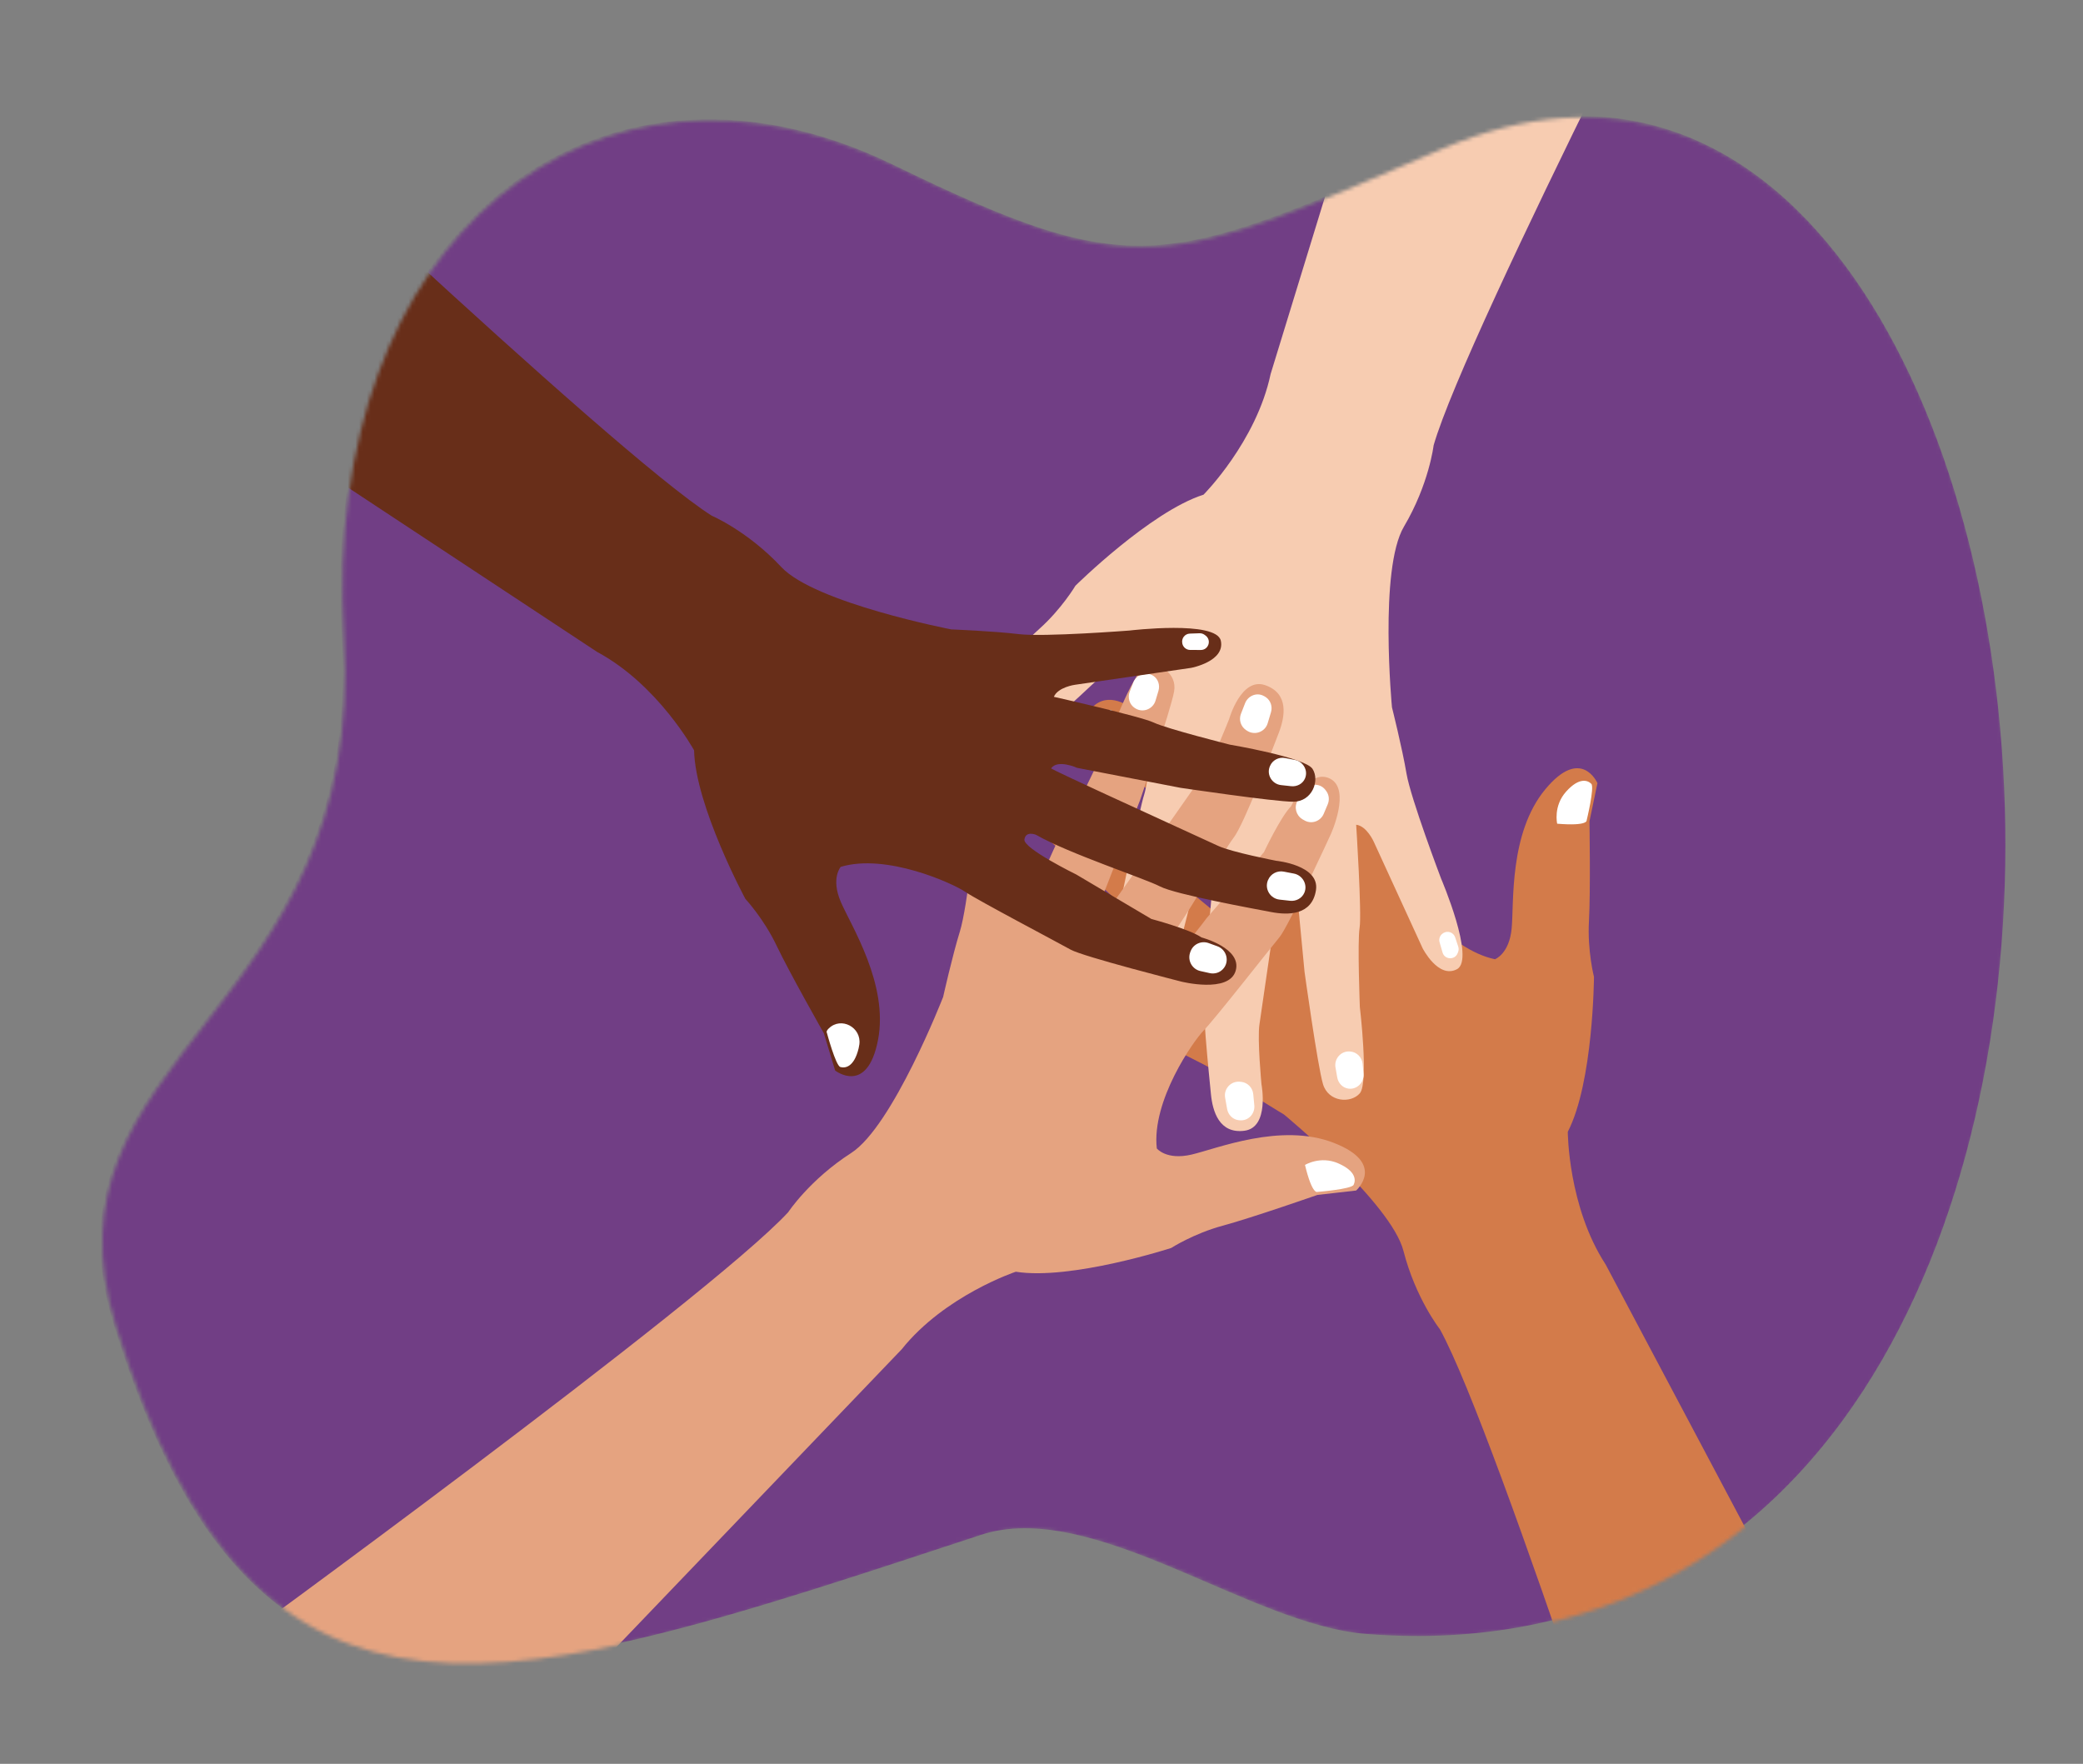 <?xml version="1.0" encoding="UTF-8"?>
<svg xmlns="http://www.w3.org/2000/svg" width="548" height="464" viewBox="0 0 548 464" fill="none">
  <rect x="0" y="0" width="548" height="464" fill="#808080" stroke="none"/>
  <mask id="mask0_428_1037" style="mask-type:luminance" maskUnits="userSpaceOnUse" x="26" y="30" width="503" height="408">
    <path d="M258.605 404.09C287.992 394.427 329.268 427.773 360.07 430.144C603.115 448.877 558.522 -38.305 379.23 39.243C306.661 70.63 299.246 74.638 235.442 43.592C157.067 5.457 84.18 62.304 90.533 167.496C96.561 267.206 8.285 277.259 30.59 349.004C67.89 468.974 133.18 445.35 258.606 404.098L258.605 404.09Z" fill="white"></path>
  </mask>
  <g mask="url(#mask0_428_1037)">
    <path d="M258.013 403.78C287.4 394.117 328.676 427.462 359.477 429.833C602.523 448.566 557.929 -38.616 378.638 38.932C306.069 70.319 298.654 74.328 234.85 43.281C156.475 5.146 83.588 61.993 89.941 167.185C95.969 266.895 7.693 276.948 29.998 348.693C67.297 468.663 132.588 445.04 258.013 403.788L258.013 403.78Z" fill="#713E85"></path>
    <path d="M442.267 527.998C442.267 527.998 393.965 377.071 378.815 349.682C378.815 349.682 372.456 341.642 369.219 329.055C365.984 316.477 337.827 293.212 337.827 293.212C337.827 293.212 328.296 287.504 322.838 283.62C317.378 279.727 296.828 270.492 296.828 270.492C296.828 270.492 275.413 261.935 277.026 256.603C278.64 251.278 287.3 254.1 287.3 254.1L316.214 264.831C316.214 264.831 320.439 266.46 322.647 264.725C322.647 264.725 305.069 249.27 302.826 246.18C300.583 243.09 288.028 231.48 288.028 231.48C288.028 231.48 272.265 219.074 272.002 215.454C271.739 211.833 276.204 207.934 280.582 210.315C284.96 212.696 304.882 227.756 304.882 227.756L326.232 245.397C326.232 245.397 329.63 249.91 332.298 248.547C332.298 248.547 332.846 249.001 323.323 236.172C313.792 223.345 305.835 212.741 303.494 209.571C301.162 206.4 291.957 198.802 291.957 198.802C291.957 198.802 282.436 192.335 286.515 187.029C290.585 181.724 296.045 184.678 299.631 187.649C303.216 190.611 319.471 203.736 322.045 207.561C324.611 211.387 338.949 226.644 344.169 235.135C344.169 235.135 346 237.416 347.425 235.502C348.858 233.588 339.859 220.865 339.859 220.865L328.138 201.134C328.138 201.134 320.589 193.965 318.912 190.569C318.912 190.569 310.814 182.947 315.223 178.54C319.64 174.131 329.119 182.902 329.119 182.902C329.119 182.902 348.65 201.05 350.651 204.253C352.652 207.455 365.909 227.391 367.683 230.867C369.458 234.344 381.015 249.777 393.297 252.343C393.297 252.343 397.064 250.966 397.694 244.21C398.323 237.454 397.009 219.18 406.509 207.674C416.009 196.175 420.257 206.023 420.257 206.023L418.161 216.058C418.161 216.058 418.466 234.429 418.029 242.267C417.584 250.106 419.347 256.977 419.347 256.977C419.347 256.977 419.188 284.714 412.458 297.734C412.458 297.734 412.497 317.427 422.418 332.647L493.288 466.258L442.275 527.997L442.267 527.998Z" fill="#D37B4A"></path>
    <path d="M278.797 222.922C278.797 222.922 282.499 222.064 284.214 217.709L277.573 213.064C277.573 213.064 273.016 213.677 273.22 218.315L278.797 222.922Z" fill="#DCDBD6"></path>
    <path d="M417.426 215.786C417.426 215.786 417.903 217.371 409.666 216.687C409.666 216.687 408.573 212.052 412.048 208.207C415.524 204.361 417.741 205.292 418.642 206.193C419.543 207.086 417.427 215.794 417.427 215.794L417.426 215.786Z" fill="white"></path>
    <path d="M319.684 190.284C319.684 190.284 322.825 190.637 325.985 185.19L320.185 180.123C320.185 180.123 314.119 180.398 314.822 184.784L319.676 190.292L319.684 190.284Z" fill="#DCDBD6"></path>
    <path d="M293.492 196.935C293.492 196.935 297.322 196.04 299.096 191.541L292.228 186.73C292.228 186.73 287.517 187.365 287.721 192.166L293.492 196.935Z" fill="#DCDBD6"></path>
    <path d="M284.882 262.967C284.882 262.967 285.927 263.406 286.628 259.115L281.024 256.019C281.024 256.019 277.995 256.502 280.394 260.719L284.89 262.966L284.882 262.967Z" fill="#DCDBD6"></path>
    <path d="M458.38 -53.792C458.38 -53.792 385.813 87.086 377.158 117.164C377.158 117.164 375.966 127.35 369.355 138.532C362.744 149.715 366.204 186.078 366.204 186.078C366.204 186.078 368.909 196.855 370.019 203.462C371.128 210.069 379.127 231.133 379.127 231.133C379.127 231.133 388.214 252.329 383.31 254.957C378.405 257.585 374.273 249.464 374.273 249.464L361.411 221.432C361.411 221.432 359.582 217.292 356.785 216.955C356.785 216.955 358.29 240.316 357.686 244.085C357.083 247.861 357.753 264.941 357.753 264.941C357.753 264.941 360.13 284.859 357.748 287.606C355.375 290.352 349.457 289.952 348.048 285.169C346.63 280.386 343.201 255.657 343.201 255.657L340.578 228.088C340.578 228.088 341.368 222.499 338.523 221.571C338.523 221.571 338.455 220.86 336.126 236.667C333.797 252.474 331.922 265.604 331.339 269.501C330.746 273.39 331.877 285.28 331.877 285.28C331.877 285.28 334.029 296.583 327.4 297.458C320.771 298.325 319.006 292.384 318.565 287.745C318.124 283.106 315.912 262.339 316.795 257.819C317.678 253.298 318.33 232.374 320.645 222.676C320.645 222.676 320.972 219.766 318.599 220.114C316.234 220.462 313.601 235.817 313.601 235.817L307.936 258.058C307.936 258.058 308.208 268.463 306.992 272.053C306.992 272.053 307.332 283.17 301.092 283.168C294.852 283.158 294.351 270.263 294.351 270.263C294.351 270.263 293.374 243.613 294.223 239.936C295.072 236.258 299.796 212.785 301 209.074C302.205 205.362 304.949 186.278 298.069 175.775C298.069 175.775 294.434 174.082 289.211 178.421C283.987 182.751 271.995 196.606 257.139 198.02C242.283 199.433 246.253 189.464 246.253 189.464L254.829 183.853C254.829 183.853 267.601 170.649 273.456 165.41C279.311 160.172 282.931 154.078 282.931 154.078C282.931 154.078 302.656 134.577 316.628 130.132C316.628 130.132 330.527 116.176 334.276 98.399L378.653 -46.208L458.38 -53.792Z" fill="#F7CCB1"></path>
    <path d="M355.326 276.63C355.26 276.62 355.194 276.618 355.128 276.608C352.802 276.414 350.939 278.524 351.345 280.826L351.808 283.457C352.073 284.957 353.25 286.191 354.761 286.381C354.785 286.379 354.818 286.384 354.843 286.39C357.068 286.627 358.931 284.688 358.718 282.457L358.471 279.854C358.311 278.173 357.006 276.805 355.325 276.622L355.326 276.63Z" fill="white"></path>
    <path d="M255.172 184.546C255.172 184.546 255.955 183.085 261.302 189.394C261.302 189.394 258.801 193.449 253.622 193.705C248.443 193.97 247.538 191.74 247.531 190.468C247.524 189.196 255.172 184.538 255.172 184.538L255.172 184.546Z" fill="#DCDBD6"></path>
    <path d="M306.264 271.69C306.264 271.69 304.292 269.219 298.207 270.842L298.718 278.525C298.718 278.525 303.202 282.625 305.803 279.017L306.264 271.69Z" fill="#DCDBD6"></path>
    <path d="M326.561 284.603C326.412 284.584 326.255 284.567 326.091 284.558C323.761 284.404 321.902 286.473 322.309 288.775L322.836 291.751C323.101 293.243 324.268 294.453 325.765 294.669C326.03 294.709 326.309 294.732 326.593 294.721C328.637 294.682 330.181 292.822 329.987 290.785L329.706 287.827C329.546 286.146 328.243 284.794 326.56 284.595L326.561 284.603Z" fill="white"></path>
    <path d="M379.753 245.435C379.753 245.435 379.699 245.465 379.676 245.483C378.858 245.969 378.462 246.953 378.729 247.873L379.507 250.564C380.056 252.477 382.713 252.624 383.467 250.783C383.52 250.655 383.573 250.52 383.624 250.376C383.778 249.938 383.782 249.456 383.633 249.013L382.822 246.57C382.399 245.298 380.92 244.753 379.761 245.426L379.753 245.435Z" fill="white"></path>
    <path d="M57.945 435.079C57.945 435.079 186.102 341.868 207.356 318.893C207.356 318.893 213.001 310.331 223.931 303.313C234.861 296.295 248.122 262.264 248.122 262.264C248.122 262.264 250.549 251.422 252.533 245.019C254.517 238.616 256.839 216.211 256.839 216.211C256.839 216.211 258.246 193.192 263.811 193.054C269.377 192.916 269.411 202.023 269.411 202.023L268.29 232.844C268.29 232.844 268.068 237.367 270.41 238.922C270.41 238.922 279.567 217.385 281.8 214.285C284.033 211.185 291.117 195.627 291.117 195.627C291.117 195.627 297.951 176.765 301.311 175.385C304.67 174.006 309.769 177.019 308.881 181.924C307.994 186.828 299.942 210.463 299.942 210.463L289.894 236.27C289.894 236.27 286.673 240.907 288.799 243.021C288.799 243.021 288.537 243.69 297.732 230.614C306.927 217.538 314.497 206.656 316.768 203.447C319.048 200.237 323.381 189.108 323.381 189.108C323.381 189.108 326.536 178.042 332.855 180.247C339.173 182.451 338.074 188.558 336.382 192.895C334.691 197.232 327.335 216.788 324.509 220.425C321.682 224.062 311.697 242.465 305.269 250.083C305.269 250.083 303.675 252.534 305.941 253.289C308.206 254.044 317.462 241.509 317.462 241.509L332.517 224.189C332.517 224.189 336.955 214.771 339.654 212.109C339.654 212.109 344.354 202.021 349.915 204.836C355.483 207.642 350.134 219.398 350.134 219.398C350.134 219.398 339.024 243.642 336.617 246.538C334.201 249.442 319.438 268.284 316.692 271.057C313.946 273.83 302.916 289.65 304.338 302.115C304.338 302.115 306.824 305.263 313.44 303.737C320.055 302.21 336.992 295.233 350.898 300.646C364.805 306.06 356.773 313.185 356.773 313.185L346.59 314.342C346.59 314.342 329.248 320.396 321.662 322.439C314.076 324.482 308.102 328.304 308.102 328.304C308.102 328.304 281.716 336.857 267.241 334.548C267.241 334.548 248.552 340.763 237.212 354.964L132.58 464.165L57.955 435.094L57.945 435.079Z" fill="#E5A380"></path>
    <path d="M298.553 186.259C298.605 186.294 298.665 186.329 298.726 186.364C300.718 187.586 303.334 186.538 304.002 184.297L304.769 181.736C305.209 180.275 304.712 178.65 303.449 177.8C303.423 177.786 303.405 177.772 303.38 177.758C301.502 176.542 298.97 177.443 298.157 179.527L297.206 181.966C296.59 183.542 297.145 185.349 298.561 186.266L298.553 186.259Z" fill="white"></path>
    <path d="M346.612 313.54C346.612 313.54 345.251 314.494 343.32 306.456C343.32 306.456 347.38 303.958 352.123 306.059C356.865 308.153 356.677 310.552 356.109 311.691C355.54 312.83 346.613 313.548 346.613 313.548L346.612 313.54Z" fill="white"></path>
    <path d="M342.628 215.512C342.862 215.653 343.112 215.792 343.386 215.929C345.226 216.839 347.451 215.975 348.25 214.08L349.302 211.59C349.767 210.478 349.669 209.198 348.988 208.203C348.883 208.05 348.771 207.897 348.65 207.746C347.102 205.789 344.039 206.08 342.776 208.231L341.387 210.606C340.398 212.299 340.947 214.473 342.619 215.497L342.628 215.512Z" fill="white"></path>
    <path d="M327.831 192.077C327.961 192.163 328.091 192.24 328.229 192.325C330.242 193.504 332.838 192.498 333.505 190.257L334.372 187.369C334.812 185.908 334.301 184.301 333.051 183.425C332.78 183.239 332.487 183.071 332.156 182.931C330.346 182.165 328.264 183.171 327.557 185L326.475 187.77C325.858 189.345 326.42 191.135 327.83 192.069L327.831 192.077Z" fill="white"></path>
    <path d="M260.232 202.497C260.232 202.497 260.144 203.63 264.442 202.944L265.621 196.65C265.621 196.65 264.213 193.929 260.958 197.526L260.232 202.497Z" fill="#DCDBD6"></path>
    <path d="M46.077 9.589C46.077 9.589 160.812 118.897 187.242 135.663C187.242 135.663 196.676 139.676 205.547 149.165C214.41 158.655 250.277 165.576 250.277 165.576C250.277 165.576 261.377 166.013 268.027 166.816C274.685 167.61 297.143 165.873 297.143 165.873C297.143 165.873 320.044 163.123 321.182 168.569C322.32 174.015 313.361 175.691 313.361 175.691L282.841 180.136C282.841 180.136 278.346 180.726 277.247 183.31C277.247 183.31 300.082 188.445 303.533 190.083C306.983 191.72 323.561 195.893 323.561 195.893C323.561 195.893 343.346 199.222 345.308 202.273C347.27 205.324 345.222 210.886 340.24 210.903C335.25 210.913 310.556 207.243 310.556 207.243L283.363 201.992C283.363 201.992 278.223 199.659 276.525 202.129C276.525 202.129 275.819 201.992 290.336 208.685C304.846 215.379 316.917 220.87 320.492 222.528C324.059 224.187 335.782 226.448 335.782 226.448C335.782 226.448 347.241 227.568 346.206 234.175C345.171 240.781 338.966 240.801 334.397 239.922C329.828 239.044 309.271 235.315 305.179 233.192C301.095 231.069 281.195 224.554 272.543 219.602C272.543 219.602 269.842 218.473 269.505 220.837C269.167 223.202 283.162 230.059 283.162 230.059L302.91 241.752C302.91 241.752 312.968 244.424 316.078 246.599C316.078 246.599 326.842 249.409 325.078 255.391C323.315 261.374 310.79 258.227 310.79 258.227C310.79 258.227 284.948 251.657 281.656 249.809C278.365 247.961 257.177 236.821 253.949 234.616C250.73 232.41 233.184 224.407 221.174 228.045C221.174 228.045 218.525 231.062 221.214 237.29C223.903 243.526 233.818 258.927 230.987 273.583C228.156 288.231 219.714 281.62 219.714 281.62L216.741 271.806C216.741 271.806 207.669 255.828 204.295 248.735C200.92 241.643 196.088 236.451 196.088 236.451C196.088 236.451 182.933 212.028 182.6 197.379C182.6 197.379 173.128 180.109 157.116 171.511L30.877 88.221L46.052 9.583L46.077 9.589Z" fill="#682E19"></path>
    <path d="M334.104 201.521C334.077 201.58 334.051 201.648 334.032 201.707C333.195 203.882 334.694 206.268 337.011 206.529L339.673 206.822C341.189 206.988 342.705 206.207 343.307 204.813C343.32 204.787 343.326 204.762 343.34 204.736C344.196 202.673 342.856 200.337 340.663 199.91L338.095 199.412C336.433 199.089 334.754 199.958 334.112 201.52L334.104 201.521Z" fill="white"></path>
    <path d="M217.538 271.69C217.538 271.69 217.196 271.355 218.047 270.532C221.294 267.369 226.683 270.257 226.082 274.743C226.04 275.073 225.974 275.414 225.893 275.764C224.685 280.805 222.294 281.049 221.077 280.691C219.853 280.335 217.538 271.69 217.538 271.69Z" fill="white"></path>
    <path d="M313.213 250.257C313.16 250.392 313.116 250.527 313.072 250.67C312.398 252.756 313.662 254.977 315.803 255.45L318.244 255.993C319.46 256.26 320.75 255.926 321.628 255.043C321.65 255.016 321.673 254.998 321.703 254.97C323.559 253.048 322.772 249.837 320.263 248.925L317.965 248.092C316.056 247.401 313.929 248.353 313.221 250.256L313.213 250.257Z" fill="white"></path>
    <path d="M333.609 231.467C333.583 231.534 333.556 231.602 333.53 231.67C332.668 233.921 334.215 236.384 336.614 236.653L339.376 236.961C340.942 237.139 342.504 236.329 343.133 234.883C343.147 234.857 343.16 234.823 343.174 234.798C344.055 232.658 342.677 230.253 340.408 229.808L337.741 229.295C336.029 228.961 334.288 229.86 333.618 231.474L333.609 231.467Z" fill="white"></path>
    <path d="M311.049 169.305C311.049 169.305 311.063 169.36 311.074 169.392C311.308 170.316 312.146 170.97 313.1 170.977L315.907 170.987C317.898 170.994 318.785 168.495 317.231 167.248C317.125 167.161 317.011 167.074 316.888 166.987C316.512 166.713 316.05 166.578 315.586 166.589L313.018 166.679C311.676 166.725 310.737 167.997 311.056 169.296L311.049 169.305Z" fill="white"></path>
  </g>
</svg>
